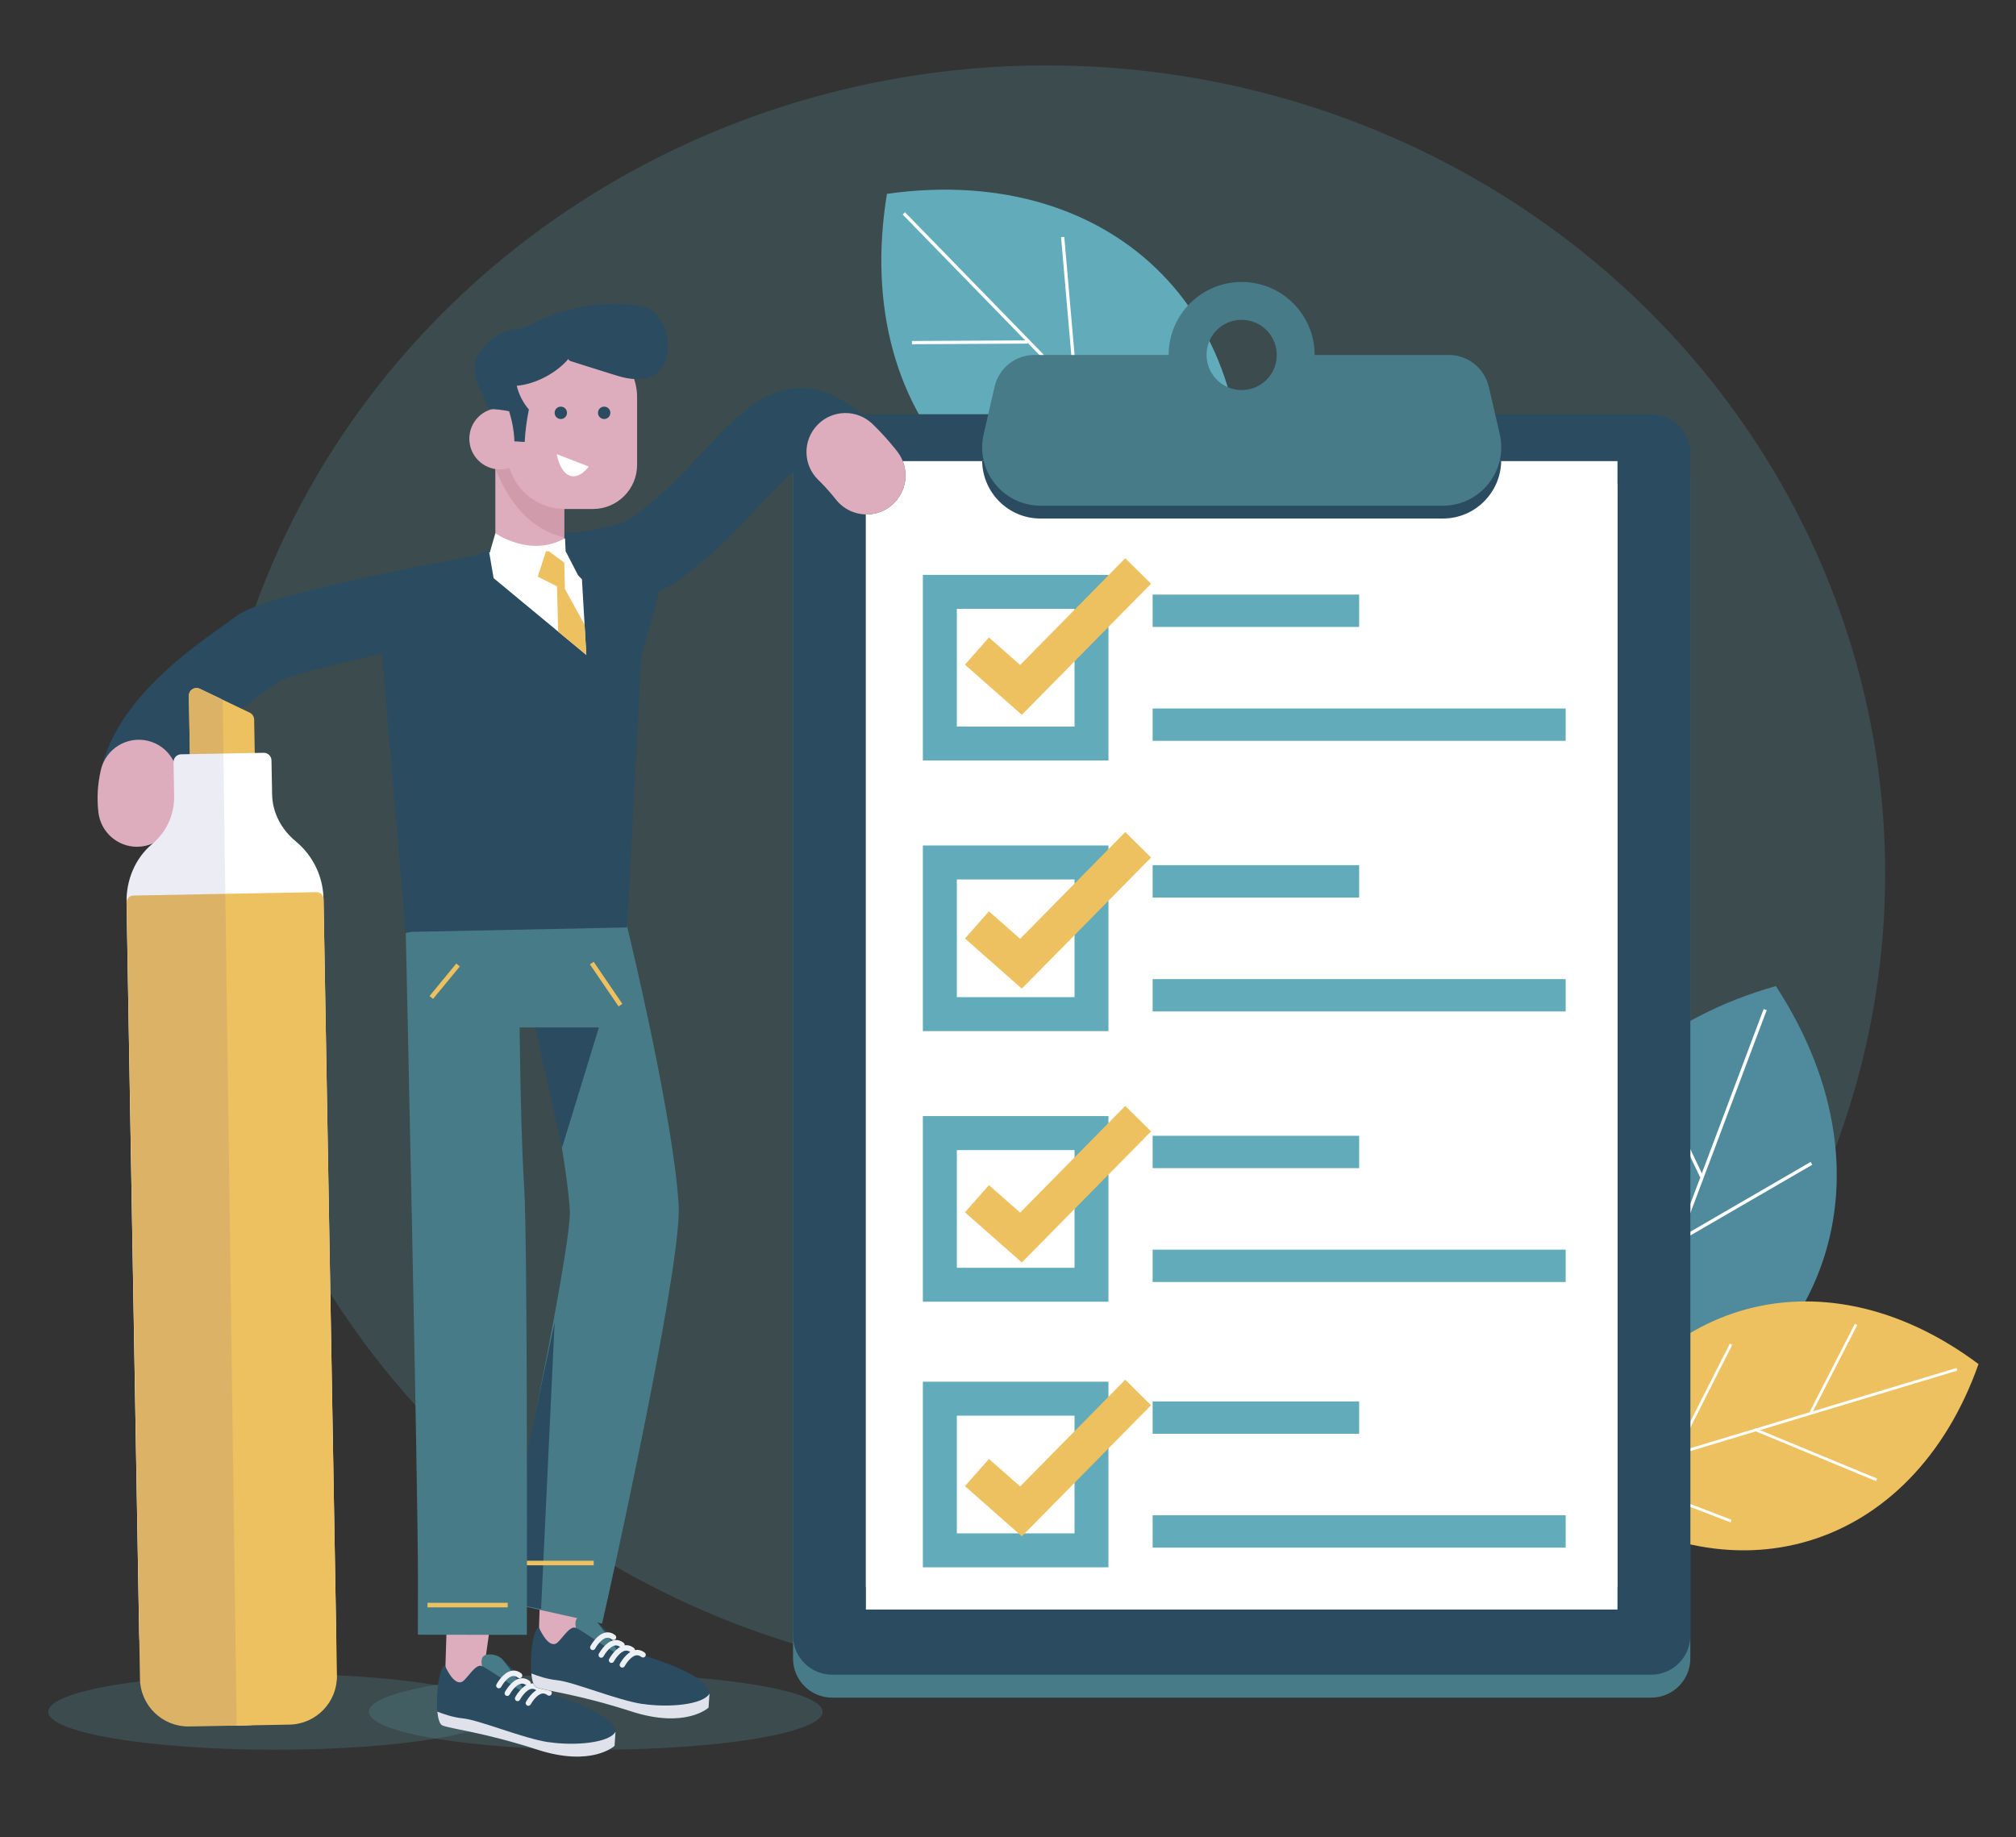 <?xml version="1.0" encoding="UTF-8"?> <svg xmlns="http://www.w3.org/2000/svg" id="OBJECTS" viewBox="0 0 440 401"><rect x="0" y="0" width="440" height="401" fill="#333333" stroke="none"/><defs><style> .cls-1 { fill: #dfe2eb; } .cls-1, .cls-2, .cls-3, .cls-4, .cls-5, .cls-6, .cls-7, .cls-8, .cls-9, .cls-10, .cls-11, .cls-12, .cls-13 { stroke-width: 0px; } .cls-2 { fill: #40409b; opacity: .1; } .cls-14, .cls-12 { opacity: .2; } .cls-15 { stroke: #edc060; } .cls-15, .cls-3, .cls-16 { fill: none; } .cls-15, .cls-16 { stroke-miterlimit: 10; } .cls-4 { fill: #ddacbd; } .cls-5 { fill: #c58c9a; opacity: .5; } .cls-6 { fill: #4f8b9c; } .cls-7 { fill: #edf0f4; } .cls-16 { stroke: #2b4b60; stroke-linecap: round; stroke-width: 17px; } .cls-8, .cls-12 { fill: #61abba; } .cls-9 { fill: #fff; } .cls-10 { fill: #edc060; } .cls-11 { fill: #2b4b60; } .cls-13 { fill: #467b87; } </style></defs><ellipse class="cls-12" cx="228.45" cy="190.63" rx="183" ry="176.36"></ellipse><g class="cls-14"><ellipse class="cls-8" cx="60.03" cy="373.6" rx="49.5" ry="8.28"></ellipse></g><g class="cls-14"><ellipse class="cls-8" cx="130.03" cy="373.6" rx="49.5" ry="8.28"></ellipse></g><g><path class="cls-6" d="M387.59,215.21h0c27.75,42.54,10.64,88.23-38.24,102.06h0c-27.75-42.54-10.64-88.23,38.24-102.06Z"></path><rect class="cls-9" x="318.71" y="266.09" width="98.46" height=".71" transform="translate(-11.03 516.95) rotate(-69.38)"></rect><rect class="cls-9" x="365.59" y="232.71" width=".71" height="25.26" transform="translate(-69.9 180.92) rotate(-25.43)"></rect><rect class="cls-9" x="363.91" y="262.03" width="33.71" height=".71" transform="translate(-80.25 226.48) rotate(-30.12)"></rect><rect class="cls-9" x="349.99" y="298.31" width="33.5" height=".71" transform="translate(-102.08 236.17) rotate(-31.57)"></rect><rect class="cls-9" x="351.43" y="260.89" width=".71" height="30.82" transform="translate(-85.08 180.17) rotate(-25.74)"></rect></g><g><path class="cls-8" d="M193.58,42.3h0c50.3-7.06,84.39,27.85,76.15,77.97h0c-50.3,7.06-84.39-27.85-76.15-77.97Z"></path><rect class="cls-9" x="231.26" y="32.62" width=".71" height="98.46" transform="translate(8.57 184.79) rotate(-44.24)"></rect><rect class="cls-9" x="199.03" y="74.35" width="25.26" height=".71" transform="translate(-.39 1.11) rotate(-.3)"></rect><rect class="cls-9" x="233.04" y="51.67" width=".71" height="33.71" transform="translate(-5.07 20.51) rotate(-4.98)"></rect><rect class="cls-9" x="259.92" y="79.88" width=".71" height="33.5" transform="translate(-9.18 29.75) rotate(-6.43)"></rect><rect class="cls-9" x="218.27" y="100.32" width="30.82" height=".71" transform="translate(-1.04 2.46) rotate(-.6)"></rect></g><g><path class="cls-10" d="M431.82,297.71h0c-14.44,40.85-54.28,52.93-88.97,26.98h0c14.44-40.85,54.27-52.93,88.97-26.98Z"></path><rect class="cls-9" x="344.92" y="310.64" width="83.99" height=".6" transform="translate(-73.31 124.97) rotate(-16.78)"></rect><rect class="cls-9" x="389.41" y="298.35" width="21.55" height=".6" transform="translate(-48.22 518.37) rotate(-62.84)"></rect><rect class="cls-9" x="396.02" y="303.15" width=".6" height="28.75" transform="translate(-48.6 562.36) rotate(-67.53)"></rect><rect class="cls-9" x="364.16" y="312.54" width=".6" height="28.58" transform="translate(-71.37 549.76) rotate(-68.97)"></rect><rect class="cls-9" x="358.72" y="304.81" width="26.29" height=".6" transform="translate(-68.34 499) rotate(-63.14)"></rect></g><g><path class="cls-13" d="M360.38,95.42h-178.76c-4.71,0-8.54,3.82-8.54,8.54v258.01c0,4.72,3.82,8.54,8.54,8.54h178.76c4.71,0,8.54-3.82,8.54-8.54V103.96c0-4.72-3.82-8.54-8.54-8.54Z"></path><path class="cls-11" d="M360.38,90.41h-178.76c-4.71,0-8.54,3.82-8.54,8.54v258.01c0,4.72,3.82,8.54,8.54,8.54h178.76c4.71,0,8.54-3.82,8.54-8.54V98.95c0-4.71-3.82-8.54-8.54-8.54Z"></path><polyline class="cls-9" points="188.99 351.28 188.99 105.58 353.02 105.58 353.02 351.28"></polyline><rect class="cls-9" x="188.99" y="100.64" width="164.03" height="245.69"></rect><path class="cls-11" d="M214.36,100.64c.1,6.76,5.61,12.53,12.74,12.53h87.8c7.13,0,12.64-5.77,12.74-12.53h-113.29Z"></path><path class="cls-13" d="M324.92,84.39c-.94-4.05-4.55-6.92-8.7-6.92h-29.29c0-8.8-7.13-15.93-15.93-15.93s-15.93,7.13-15.93,15.93h-29.29c-4.16,0-7.77,2.87-8.7,6.92l-2.39,10.36c-1.85,7.99,4.22,15.62,12.42,15.62h87.8c8.2,0,14.26-7.63,12.42-15.62l-2.39-10.36ZM272.5,84.98c-5.4,1.03-10.04-3.62-9.02-9.02.57-3.01,3-5.44,6.02-6.01,5.39-1.02,10.03,3.62,9.01,9.01-.57,3.01-3,5.45-6.01,6.02Z"></path><path class="cls-8" d="M241.92,165.98h-40.5v-40.51h40.5v40.51ZM208.83,158.57h25.69v-25.69h-25.69v25.69h0Z"></path><g><rect class="cls-8" x="251.57" y="129.77" width="45.07" height="7.06"></rect><rect class="cls-8" x="251.57" y="154.63" width="90.14" height="7.06"></rect></g><path class="cls-8" d="M241.92,225.04h-40.5v-40.51h40.5v40.51ZM208.83,217.63h25.69v-25.69h-25.69v25.69h0Z"></path><g><rect class="cls-8" x="251.57" y="188.83" width="45.07" height="7.06"></rect><rect class="cls-8" x="251.57" y="213.69" width="90.14" height="7.06"></rect></g><path class="cls-8" d="M241.92,284.1h-40.5v-40.51h40.5v40.51ZM208.83,276.7h25.69v-25.69h-25.69v25.69h0Z"></path><g><rect class="cls-8" x="251.57" y="247.89" width="45.07" height="7.06"></rect><rect class="cls-8" x="251.57" y="272.74" width="90.14" height="7.06"></rect></g><polygon class="cls-10" points="245.59 121.84 222.65 145.14 215.84 139.13 210.61 145.07 223.02 156.01 251.22 127.4 245.59 121.84"></polygon><polygon class="cls-10" points="245.59 181.6 222.65 204.9 215.84 198.9 210.61 204.83 223.02 215.77 251.22 187.16 245.59 181.6"></polygon><path class="cls-8" d="M241.92,342.07h-40.5v-40.51h40.5v40.51ZM208.83,334.66h25.69v-25.69h-25.69v25.69h0Z"></path><g><rect class="cls-8" x="251.57" y="305.86" width="45.07" height="7.06"></rect><rect class="cls-8" x="251.57" y="330.71" width="90.14" height="7.06"></rect></g><polygon class="cls-10" points="245.59 241.37 222.65 264.66 215.84 258.66 210.61 264.59 223.02 275.53 251.22 246.93 245.59 241.37"></polygon><polygon class="cls-10" points="245.59 301.13 222.65 324.42 215.84 318.42 210.61 324.35 223.02 335.3 251.22 306.69 245.59 301.13"></polygon></g><g><path class="cls-16" d="M122.41,124.69c.52.33,14.65-.15,21.34-5.39,4.76-3.73,8.09-6.6,12.02-10.77,9.53-10.15,14.29-15.75,19.68-15.33,5.98.46,13.67,10.57,13.67,10.57"></path><path class="cls-4" d="M117.1,360.62l.34,1.15.66-21.15,10.09,1.39-2.63,18.63c-.41,2-6.47.39-8.47-.02Z"></path><path class="cls-4" d="M96.72,367.5l.34,1.15.66-21.15,10.09,1.39-2.63,18.63c-.41,2-6.47.39-8.47-.02Z"></path><path class="cls-13" d="M131.41,354.35l1.2-5.34c3.82-17.27,16.24-74.53,15.51-86.11-1.18-18.82-10.43-57.27-10.82-58.9l-2.79-11.56-23.12,5.59,2.79,11.56c.09.38,9.16,38.05,10.2,54.8.19,6.35-7.64,46.22-15,79.49l-1.2,5.34,23.22,5.14Z"></path><polygon class="cls-11" points="121.05 288.59 118.09 351.2 108.19 349.21 121.05 288.59"></polygon><line class="cls-15" x1="113.32" y1="341.13" x2="129.58" y2="341.13"></line><rect class="cls-13" x="89.86" y="186.17" width="46.3" height="38.08"></rect><path class="cls-13" d="M114.99,356.81l.02-11.89c0-3.03.1-74.44-.59-85.49-1.09-17.42-1.1-48.99-1.1-49.3v-11.89l-24.76,5.39s2.69,120.8,2.66,141.26l-.02,11.89,23.79.03Z"></path><path class="cls-11" d="M139.97,143.34l5.76-20.86s-17.85-3.28-28.73-4.01c-16.17-1.09-34.14,18.55-34.14,18.55l5.09,59.14.46,7.25,48.43-.99.45-7.45,2.67-51.64Z"></path><path class="cls-4" d="M115.63,129.39h0c-4.15,0-7.52-3.37-7.52-7.52v-20.67c0-2.62,2.12-4.74,4.74-4.74h5.57c2.62,0,4.74,2.12,4.74,4.74v20.67c0,4.15-3.37,7.52-7.52,7.52Z"></path><path class="cls-5" d="M108.11,102.21c1.99,5.16,6.33,13.12,15.04,15.07v-20.81h-13.59l-1.45.64v5.1Z"></path><path class="cls-16" d="M106.92,129.31s-45.79,8.33-50.79,12.33-28.21,17.67-26.21,34.67"></path><path class="cls-4" d="M126.59,74.24h-3.46c-6.88,0-12.46,5.58-12.46,12.46v11.79c0,6.96,5.64,12.6,12.6,12.6h6.14c5.32,0,9.64-4.31,9.64-9.64v-14.75c0-6.88-5.58-12.46-12.46-12.46Z"></path><circle class="cls-4" cx="109.13" cy="95.75" r="6.7"></circle><path class="cls-3" d="M110.84,89.88c.52,2.41.86,4.86,1,7.33.28-.26.79-.38,1.15-.24"></path><path class="cls-9" d="M128.48,101.81l-6.98-2.7s.68,4.05,2.93,4.73c2.25.68,4.05-2.03,4.05-2.03Z"></path><path class="cls-11" d="M123.75,90.1c0,.75-.6,1.35-1.35,1.35s-1.35-.6-1.35-1.35.6-1.35,1.35-1.35,1.35.6,1.35,1.35Z"></path><path class="cls-11" d="M133.21,90.1c0,.75-.6,1.35-1.35,1.35s-1.35-.6-1.35-1.35.6-1.35,1.35-1.35,1.35.6,1.35,1.35Z"></path><polygon class="cls-9" points="120.91 120.29 106.77 120.55 107.73 126.18 127.97 142.94 127.01 126.42 120.91 120.29"></polygon><path class="cls-9" d="M108.1,116.37s7.57,5.39,15.22,1.11l.13,2.81,3.27,6.34-6.34-4.77-4.83,7.84-8.62-9.21,1.18-4.12Z"></path><path class="cls-11" d="M112.78,84.2c.46,1.9,1.37,3.69,2.65,5.18-.47,2.29-.79,4.74-.92,7.07-.67,0-1.56-.12-2.24-.12-.07-2.23-.49-4.44-1.15-6.57-1.5-.29-3.01-.52-4.54-.47-.62-1.98-1.37-3.66-2.3-5.52-.55-1.11-.5-1.92-.65-3.15-.3-2.5,1.63-4.82,3.56-6.43,1.93-1.61,4.44-2.51,6.96-2.48,7.26-4.09,16.1-6.23,24.36-5.1,1.2.16,2.43.4,3.48,1,1.58.91,2.6,2.57,3.19,4.29,1.03,2.95.9,6.5-1.1,8.91-1.44,1.74-4.02,2.09-6.26,1.87-1.41-.14-2.78-.57-4.14-.99-3.04-.96-6.08-1.91-9.12-2.87-.26-.08-.58-.3-.46-.54-2.61,3.13-7.26,5.58-11.32,5.91Z"></path><g><path class="cls-13" d="M105.76,365.4s-1.77-3.9.46-4.26c2.23-.36,3.42,1,3.42,1l5.42,6.07,2.84,4.41-4.28-1.94-7.85-5.28Z"></path><path class="cls-11" d="M97.12,363.53s1.81,4.33,3.67,3.55c1.05-.44,2.91-3.98,4.3-3.48,1.39.51,6.77,4.45,8.81,5.48,2.04,1.03-4.27-6.94-4.27-6.94,0,0,5.3,5.43,7.12,6.36,1.82.92,17.19,4.69,17.59,9.47l-.21,3.09s-4.97,4.66-16.83.83c-11.86-3.83-18.57-4.46-20.71-5.27-2.14-.81-1.18-12.94.51-13.08Z"></path><path class="cls-1" d="M119.72,380.24c-5.65-.86-15.07-4.84-18.69-5.2-2.09-.21-4.17-.91-5.58-1.47.16,1.59.51,2.8,1.14,3.03,2.14.81,8.84,1.44,20.71,5.27,11.86,3.83,16.83-.83,16.83-.83l.21-3.09c-1.34,2.47-8.98,3.13-14.62,2.27Z"></path><path class="cls-7" d="M108.89,368.48c-.1,0-.19-.02-.29-.07-.29-.15-.4-.51-.24-.8.05-.1,1.38-2.56,3.24-2.95.75-.16,1.5.03,2.17.56.26.2.3.57.1.83-.2.26-.57.3-.83.1-.4-.31-.79-.42-1.2-.34-1.11.23-2.14,1.78-2.45,2.35-.1.2-.3.31-.51.31Z"></path><path class="cls-7" d="M110.73,370.15c-.1,0-.19-.02-.29-.07-.29-.15-.4-.51-.24-.8.06-.1,1.38-2.56,3.24-2.95.75-.16,1.5.03,2.17.56.26.2.3.57.1.83-.2.26-.57.3-.83.1-.4-.31-.79-.42-1.2-.34-1.11.23-2.14,1.78-2.45,2.35-.1.2-.3.31-.51.31Z"></path><path class="cls-7" d="M112.98,371.28c-.1,0-.19-.02-.29-.07-.29-.15-.4-.51-.24-.8.06-.1,1.38-2.56,3.24-2.95.75-.16,1.5.04,2.17.56.25.2.3.57.1.83-.2.26-.57.3-.83.1-.4-.31-.79-.42-1.2-.34-1.1.23-2.14,1.78-2.45,2.35-.1.2-.3.31-.51.31Z"></path><path class="cls-7" d="M115.33,372.3c-.1,0-.19-.02-.29-.07-.29-.15-.4-.51-.24-.8.06-.1,1.38-2.56,3.24-2.95.75-.16,1.5.04,2.17.56.26.2.3.57.1.83-.2.26-.57.3-.83.1-.4-.31-.79-.42-1.2-.34-1.11.23-2.14,1.78-2.45,2.35-.1.2-.3.31-.51.31Z"></path></g><g><path class="cls-13" d="M126.26,357.06s-1.77-3.9.46-4.26c2.23-.36,3.42,1,3.42,1l5.42,6.07,2.84,4.41-4.28-1.94-7.85-5.28Z"></path><path class="cls-11" d="M117.62,355.19s1.81,4.33,3.67,3.55c1.05-.44,2.91-3.98,4.3-3.48,1.39.51,6.77,4.45,8.81,5.48,2.04,1.03-4.27-6.94-4.27-6.94,0,0,5.3,5.43,7.12,6.36,1.82.92,17.19,4.69,17.59,9.47l-.21,3.09s-4.97,4.66-16.83.83c-11.86-3.83-18.57-4.46-20.71-5.27-2.14-.81-1.18-12.94.51-13.08Z"></path><path class="cls-1" d="M140.23,371.9c-5.65-.86-15.07-4.84-18.69-5.2-2.09-.21-4.17-.91-5.58-1.47.16,1.59.51,2.8,1.14,3.03,2.14.81,8.84,1.44,20.71,5.27,11.86,3.83,16.83-.83,16.83-.83l.21-3.09c-1.34,2.47-8.98,3.13-14.62,2.27Z"></path><path class="cls-7" d="M129.39,360.14c-.1,0-.19-.02-.29-.07-.29-.15-.4-.51-.24-.8.05-.1,1.38-2.56,3.24-2.95.75-.16,1.5.03,2.17.56.26.2.3.57.1.83-.2.26-.57.3-.83.1-.4-.31-.79-.42-1.2-.34-1.11.23-2.14,1.78-2.45,2.35-.1.2-.3.31-.51.31Z"></path><path class="cls-7" d="M131.23,361.81c-.1,0-.19-.02-.29-.07-.29-.15-.4-.51-.24-.8.06-.1,1.38-2.56,3.24-2.95.75-.16,1.5.03,2.17.56.26.2.3.57.1.83-.2.26-.57.3-.83.1-.4-.31-.79-.42-1.2-.34-1.11.23-2.14,1.78-2.45,2.35-.1.2-.3.31-.51.31Z"></path><path class="cls-7" d="M133.48,362.94c-.1,0-.19-.02-.29-.07-.29-.15-.4-.51-.24-.8.06-.1,1.38-2.56,3.24-2.95.75-.16,1.5.04,2.17.56.25.2.3.57.1.83-.2.26-.57.3-.83.1-.4-.31-.79-.42-1.2-.34-1.1.23-2.14,1.78-2.45,2.35-.1.2-.3.31-.51.31Z"></path><path class="cls-7" d="M135.84,363.96c-.1,0-.19-.02-.29-.07-.29-.15-.4-.51-.24-.8.06-.1,1.38-2.56,3.24-2.95.75-.16,1.5.04,2.17.56.26.2.3.57.1.83-.2.26-.57.3-.83.1-.4-.31-.79-.42-1.2-.34-1.11.23-2.14,1.78-2.45,2.35-.1.2-.3.31-.51.31Z"></path></g><polygon class="cls-10" points="123.15 122.78 119.78 120.31 119.16 120.32 117.37 125.86 121.57 127.97 121.81 137.84 127.97 142.94 127.59 136.37 123.29 128.54 123.15 122.78"></polygon><path class="cls-4" d="M189.13,112.27c-2.56,0-5.1-1.16-6.77-3.35,0,0-1.61-2.09-3.75-4.16-3.38-3.26-3.47-8.64-.2-12.02,3.26-3.38,8.64-3.47,12.02-.2,3.06,2.95,5.23,5.78,5.47,6.09,2.84,3.74,2.12,9.07-1.62,11.91-1.54,1.17-3.35,1.74-5.14,1.74Z"></path><polygon class="cls-11" points="130.71 224.25 116.83 224.25 122.65 250.52 130.71 224.25"></polygon><line class="cls-15" x1="99.97" y1="210.61" x2="94.13" y2="217.7"></line><line class="cls-15" x1="129.16" y1="210.19" x2="135.42" y2="219.37"></line><line class="cls-15" x1="93.3" y1="350.31" x2="110.81" y2="350.31"></line><path class="cls-4" d="M29.91,184.81c-4.25,0-7.92-3.18-8.43-7.51-.36-3.06-.18-6.19.54-9.28,1.07-4.57,5.64-7.41,10.21-6.35,4.57,1.07,7.41,5.64,6.35,10.21-.28,1.19-.35,2.31-.22,3.43.55,4.66-2.79,8.89-7.45,9.43-.34.04-.67.06-1,.06Z"></path></g><g><path class="cls-10" d="M41.47,166.28l-.26-14.41c-.01-.58.28-1.13.77-1.44.49-.32,1.11-.35,1.63-.1l10.9,5.21c.57.27.94.85.96,1.49l.16,9c.02.93-.72,1.7-1.65,1.71l-10.81.2c-.93.02-1.7-.72-1.71-1.65Z"></path><path class="cls-10" d="M48.31,152.56l-4.69-2.24c-.53-.25-1.14-.21-1.63.1-.49.32-.78.86-.77,1.44l.26,14.41c.02.93.78,1.67,1.71,1.65l5.4-.1-.28-15.27Z"></path><path class="cls-9" d="M30.37,356.7l-2.75-159.72c-.09-4.88,1.86-9.66,5.61-12.79,3.11-2.6,4.85-6.43,4.78-10.47l-.13-7.38c-.02-.93.72-1.7,1.65-1.71l18.01-.33c.93-.02,1.7.72,1.71,1.65l.14,7.44c.07,4.01,2.05,7.67,5.15,10.23,3.77,3.11,5.98,7.68,6.07,12.58l2.75,159.72c.2,11.2-8.71,20.44-19.91,20.65l-2.43.04c-11.2.2-20.44-8.71-20.65-19.91Z"></path><path class="cls-10" d="M69.05,194.72l-39.92.73c-.83.02-1.52.69-1.5,1.52,0,0,0,.01,0,.02l2.92,169.45c.11,5.83,4.92,10.46,10.74,10.36l21.89-.4c5.83-.11,10.46-4.92,10.36-10.74l-2.92-169.45s0-.01,0-.02c-.02-.83-.73-1.48-1.56-1.47Z"></path><path class="cls-2" d="M30.37,356.71l.18,9.73c.11,5.83,4.92,10.46,10.74,10.36l9.73-.18h.63s-3.05-223.92-3.05-223.92l-1.19-.57-3.79-1.81c-.53-.25-1.14-.21-1.63.1-.49.32-.78.86-.77,1.44l.23,12.73-1.92.03c-.93.02-1.67.78-1.65,1.71l.13,7.37c.07,4.04-1.67,7.87-4.78,10.47-3.73,3.12-5.69,7.89-5.61,12.76,0,0,0,.01,0,.02s0,.01,0,.02l1.92,105.54.82,54.19s0,0,0,0Z"></path></g></svg> 